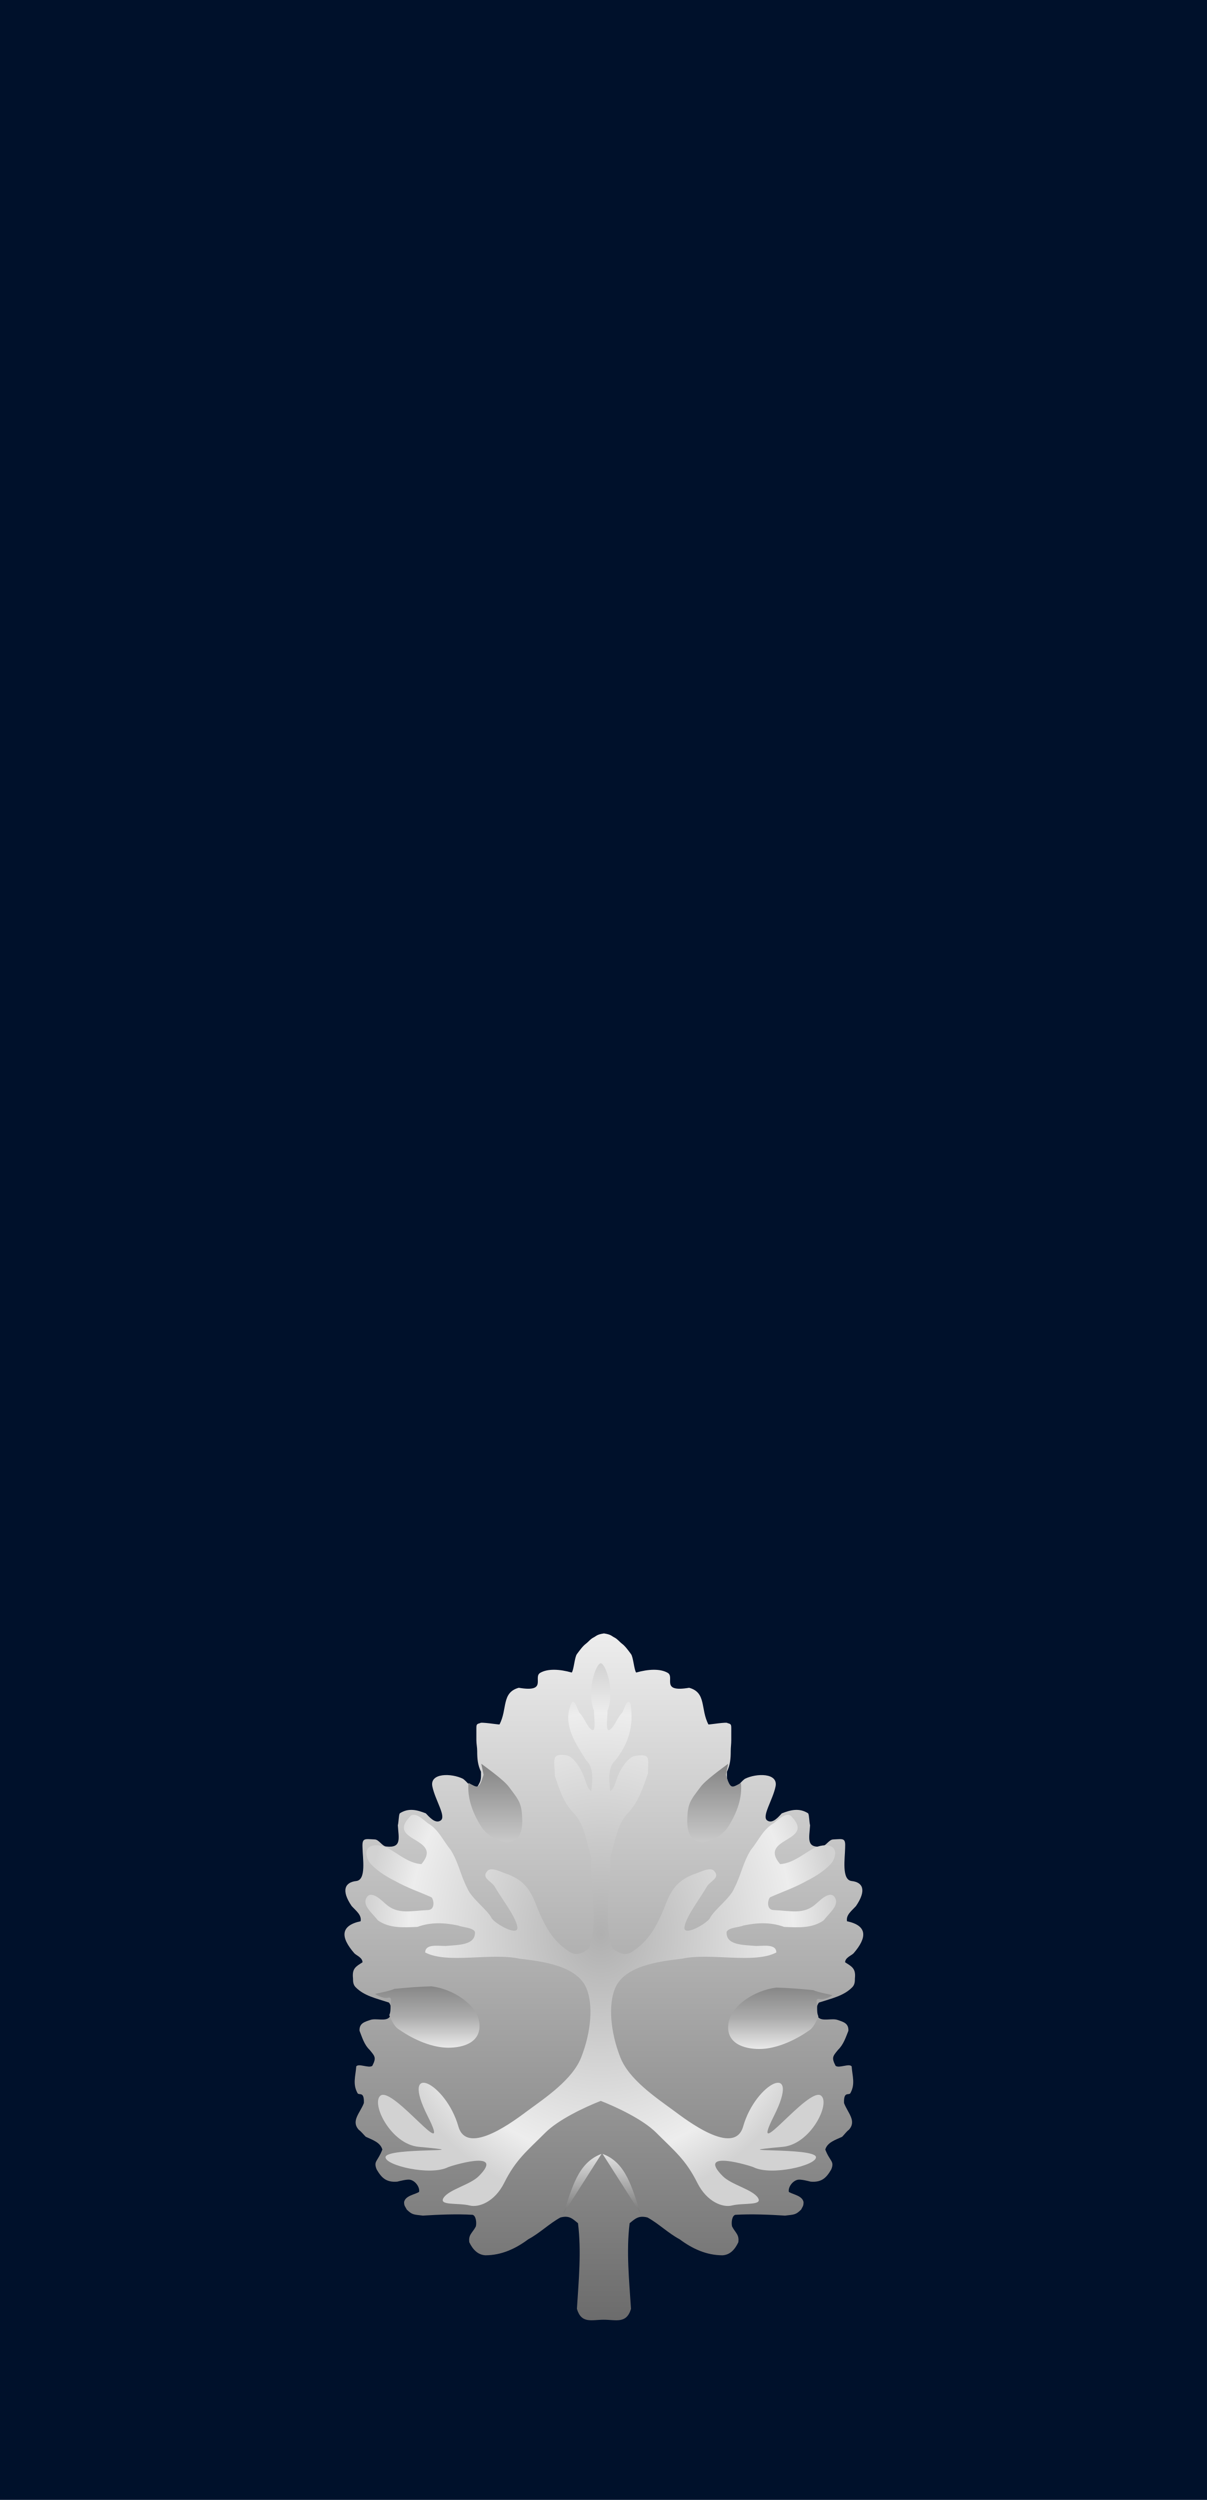 <svg xmlns="http://www.w3.org/2000/svg" xmlns:xlink="http://www.w3.org/1999/xlink" width="266.271" height="551.366" version="1.0"><defs><linearGradient id="ce"><stop offset="0" style="stop-color:#373737;stop-opacity:1"/><stop offset="1" style="stop-color:#373737;stop-opacity:0"/></linearGradient><linearGradient id="cd"><stop offset="0" style="stop-color:#343434;stop-opacity:1"/><stop offset="1" style="stop-color:#343434;stop-opacity:0"/></linearGradient><linearGradient id="cc"><stop offset="0" style="stop-color:#2d2d2d;stop-opacity:1"/><stop offset="1" style="stop-color:#2d2d2d;stop-opacity:0"/></linearGradient><linearGradient id="cb"><stop offset="0" style="stop-color:#2d2d2d;stop-opacity:1"/><stop offset="1" style="stop-color:#2d2d2d;stop-opacity:0"/></linearGradient><linearGradient id="U"><stop offset="0" style="stop-color:#fff9d3;stop-opacity:1"/><stop offset=".5" style="stop-color:#e6c373;stop-opacity:1"/><stop offset="1" style="stop-color:#d8a636;stop-opacity:1"/></linearGradient><linearGradient id="T"><stop offset="0" style="stop-color:#d49200;stop-opacity:1"/><stop offset="1" style="stop-color:#ffecc9;stop-opacity:0"/></linearGradient><linearGradient id="S"><stop offset="0" style="stop-color:#d49e00;stop-opacity:1"/><stop offset=".5" style="stop-color:#f6dda5;stop-opacity:.498"/><stop offset="1" style="stop-color:#b98a00;stop-opacity:.871"/></linearGradient><linearGradient id="R"><stop offset="0" style="stop-color:#d9a100;stop-opacity:1"/><stop offset="1" style="stop-color:#fff;stop-opacity:1"/></linearGradient><linearGradient id="Q"><stop offset="0" style="stop-color:#3a2800;stop-opacity:1"/><stop offset=".102" style="stop-color:#af7900;stop-opacity:1"/><stop offset=".955" style="stop-color:#ffd065;stop-opacity:1"/><stop offset=".983" style="stop-color:#fff3d7;stop-opacity:1"/><stop offset="1" style="stop-color:#fff;stop-opacity:1"/></linearGradient><linearGradient id="L"><stop offset="0" style="stop-color:#6c6c6c;stop-opacity:1"/><stop offset="1" style="stop-color:#ededed;stop-opacity:1"/></linearGradient><linearGradient id="N"><stop offset="0" style="stop-color:#5c5c5c;stop-opacity:1"/><stop offset=".5" style="stop-color:#b7b7b7;stop-opacity:.498"/><stop offset="1" style="stop-color:#5c5c5c;stop-opacity:.867"/></linearGradient><linearGradient id="M"><stop offset="0" style="stop-color:#717171;stop-opacity:1"/><stop offset="1" style="stop-color:#fff;stop-opacity:1"/></linearGradient><linearGradient id="P"><stop offset="0" style="stop-color:#818181;stop-opacity:1"/><stop offset="1" style="stop-color:#fff;stop-opacity:1"/></linearGradient><linearGradient id="K"><stop offset="0" style="stop-color:#4f4f4f;stop-opacity:1"/><stop offset=".102" style="stop-color:#7c7c7c;stop-opacity:1"/><stop offset=".955" style="stop-color:#c2c2c2;stop-opacity:1"/><stop offset=".983" style="stop-color:#ebebeb;stop-opacity:1"/><stop offset="1" style="stop-color:#fff;stop-opacity:1"/></linearGradient><linearGradient id="V"><stop offset="0" style="stop-color:#818181;stop-opacity:1"/><stop offset=".5" style="stop-color:#383838;stop-opacity:1"/><stop offset="1" style="stop-color:#282828;stop-opacity:1"/></linearGradient><linearGradient id="E"><stop offset="0" style="stop-color:#1f1f1f;stop-opacity:1"/><stop offset=".102" style="stop-color:#2b2b2b;stop-opacity:1"/><stop offset=".955" style="stop-color:#4d4d4d;stop-opacity:1"/><stop offset=".983" style="stop-color:#999;stop-opacity:1"/><stop offset="1" style="stop-color:#d7d7d7;stop-opacity:1"/></linearGradient><linearGradient id="l"><stop offset="0" style="stop-color:#fff;stop-opacity:1"/><stop offset="1" style="stop-color:#f8ecbf;stop-opacity:0"/></linearGradient><linearGradient id="J"><stop offset="0" style="stop-color:#2f2f2f;stop-opacity:1"/><stop offset="1" style="stop-color:#6a6a6a;stop-opacity:0"/></linearGradient><linearGradient id="F"><stop offset="0" style="stop-color:#2d2d2d;stop-opacity:1"/><stop offset="1" style="stop-color:#b2b2b2;stop-opacity:1"/></linearGradient><linearGradient id="H"><stop offset="0" style="stop-color:#232323;stop-opacity:1"/><stop offset=".5" style="stop-color:#464646;stop-opacity:.498"/><stop offset="1" style="stop-color:#232323;stop-opacity:.832"/></linearGradient><linearGradient id="I"><stop offset="0" style="stop-color:#2f2f2f;stop-opacity:1"/><stop offset="1" style="stop-color:#9a9a9a;stop-opacity:1"/></linearGradient><linearGradient id="G"><stop offset="0" style="stop-color:#2f2f2f;stop-opacity:1"/><stop offset="1" style="stop-color:#fff;stop-opacity:1"/></linearGradient><linearGradient id="aa"><stop offset="0" style="stop-color:#db0;stop-opacity:1"/><stop offset=".542" style="stop-color:#d08f00;stop-opacity:1"/><stop offset="1" style="stop-color:#ffcc38;stop-opacity:1"/></linearGradient><linearGradient id="X"><stop offset="0" style="stop-color:#ffdf61;stop-opacity:0"/><stop offset=".542" style="stop-color:#fff6c0;stop-opacity:0"/><stop offset="1" style="stop-color:#ffde5c;stop-opacity:1"/></linearGradient><linearGradient id="ab"><stop offset="0" style="stop-color:#e0c114;stop-opacity:1"/><stop offset=".44" style="stop-color:#9b6d07;stop-opacity:.498"/><stop offset=".586" style="stop-color:#e29c00;stop-opacity:.871"/><stop offset="1" style="stop-color:#ffdc53;stop-opacity:1"/></linearGradient><linearGradient id="ad"><stop offset="0" style="stop-color:#ffdd79;stop-opacity:1"/><stop offset="1" style="stop-color:#242424;stop-opacity:0"/></linearGradient><linearGradient id="W"><stop offset="0" style="stop-color:#efb432;stop-opacity:1"/><stop offset=".83" style="stop-color:#ffe065;stop-opacity:1"/><stop offset="1" style="stop-color:#f8be40;stop-opacity:1"/></linearGradient><linearGradient id="Z"><stop offset="0" style="stop-color:#fff3c0;stop-opacity:1"/><stop offset="1" style="stop-color:#ffd321;stop-opacity:1"/></linearGradient><linearGradient id="Y"><stop offset="0" style="stop-color:#ffd14b;stop-opacity:1"/><stop offset="1" style="stop-color:#9e5c00;stop-opacity:0"/></linearGradient><linearGradient id="al"><stop offset="0" style="stop-color:#bcbcbc;stop-opacity:1"/><stop offset="1" style="stop-color:#242424;stop-opacity:0"/></linearGradient><linearGradient id="ae"><stop offset="0" style="stop-color:#c5c5c5;stop-opacity:1"/><stop offset=".178" style="stop-color:#bebebe;stop-opacity:1"/><stop offset=".482" style="stop-color:#a5a5a5;stop-opacity:1"/><stop offset=".83" style="stop-color:silver;stop-opacity:1"/><stop offset="1" style="stop-color:#959595;stop-opacity:1"/></linearGradient><linearGradient id="ca"><stop offset="0" style="stop-color:#b0b0b0;stop-opacity:1"/><stop offset=".817" style="stop-color:#ededed;stop-opacity:1"/><stop offset="1" style="stop-color:#d2d2d2;stop-opacity:1"/></linearGradient><linearGradient id="ag"><stop offset="0" style="stop-color:#c5c5c5;stop-opacity:1"/><stop offset=".369" style="stop-color:#bebebe;stop-opacity:1"/><stop offset=".625" style="stop-color:#a5a5a5;stop-opacity:1"/><stop offset=".83" style="stop-color:silver;stop-opacity:1"/><stop offset="1" style="stop-color:#9c9c9c;stop-opacity:1"/></linearGradient><linearGradient id="aj"><stop offset="0" style="stop-color:#464646;stop-opacity:1"/><stop offset=".542" style="stop-color:#6a6a6a;stop-opacity:1"/><stop offset="1" style="stop-color:#acacac;stop-opacity:1"/></linearGradient><linearGradient id="af"><stop offset="0" style="stop-color:#b9b9b9;stop-opacity:0"/><stop offset=".542" style="stop-color:#e9e9e9;stop-opacity:0"/><stop offset="1" style="stop-color:#686868;stop-opacity:1"/></linearGradient><linearGradient id="ak"><stop offset="0" style="stop-color:#4d4d4d;stop-opacity:1"/><stop offset=".44" style="stop-color:#4f4f4f;stop-opacity:.498"/><stop offset=".586" style="stop-color:#717171;stop-opacity:.871"/><stop offset="1" style="stop-color:#a9a9a9;stop-opacity:1"/></linearGradient><linearGradient id="ai"><stop offset="0" style="stop-color:#cecece;stop-opacity:1"/><stop offset="1" style="stop-color:#484848;stop-opacity:1"/></linearGradient><linearGradient id="ah"><stop offset="0" style="stop-color:#858585;stop-opacity:1"/><stop offset="1" style="stop-color:#000;stop-opacity:0"/></linearGradient><linearGradient id="at"><stop offset="0" style="stop-color:#515151;stop-opacity:1"/><stop offset=".299" style="stop-color:#191919;stop-opacity:1"/><stop offset=".625" style="stop-color:#262626;stop-opacity:1"/><stop offset=".83" style="stop-color:#3f3f3f;stop-opacity:1"/><stop offset="1" style="stop-color:#242424;stop-opacity:1"/></linearGradient><linearGradient id="as"><stop offset="0" style="stop-color:#0d0d0d;stop-opacity:1"/><stop offset=".483" style="stop-color:#262626;stop-opacity:1"/><stop offset=".7" style="stop-color:#3f3f3f;stop-opacity:1"/><stop offset="1" style="stop-color:#242424;stop-opacity:1"/></linearGradient><linearGradient id="ap"><stop offset="0" style="stop-color:#121212;stop-opacity:1"/><stop offset=".774" style="stop-color:#3f3f3f;stop-opacity:1"/><stop offset="1" style="stop-color:#242424;stop-opacity:1"/></linearGradient><linearGradient id="ax"><stop offset="0" style="stop-color:#0d0d0d;stop-opacity:1"/><stop offset=".584" style="stop-color:#262626;stop-opacity:1"/><stop offset=".82" style="stop-color:#3f3f3f;stop-opacity:1"/><stop offset="1" style="stop-color:#242424;stop-opacity:1"/></linearGradient><linearGradient id="ao"><stop offset="0" style="stop-color:#121212;stop-opacity:1"/><stop offset=".817" style="stop-color:#3f3f3f;stop-opacity:1"/><stop offset="1" style="stop-color:#242424;stop-opacity:1"/></linearGradient><linearGradient id="am"><stop offset="0" style="stop-color:#3f3f3f;stop-opacity:1"/><stop offset=".369" style="stop-color:#191919;stop-opacity:1"/><stop offset=".625" style="stop-color:#262626;stop-opacity:1"/><stop offset=".83" style="stop-color:#3f3f3f;stop-opacity:1"/><stop offset="1" style="stop-color:#242424;stop-opacity:1"/></linearGradient><linearGradient id="O"><stop offset="0" style="stop-color:#5c5c5c;stop-opacity:1"/><stop offset="1" style="stop-color:#242424;stop-opacity:0"/></linearGradient><linearGradient id="ar"><stop offset="0" style="stop-color:#121212;stop-opacity:1"/><stop offset=".67" style="stop-color:#3f3f3f;stop-opacity:1"/><stop offset="1" style="stop-color:#242424;stop-opacity:1"/></linearGradient><linearGradient id="aw"><stop offset="0" style="stop-color:#d9d9d9;stop-opacity:1"/><stop offset="1" style="stop-color:#1a1a1a;stop-opacity:1"/></linearGradient><linearGradient id="aq"><stop offset="0" style="stop-color:#434343;stop-opacity:1"/><stop offset="1" style="stop-color:#000;stop-opacity:0"/></linearGradient><linearGradient id="an"><stop offset="0" style="stop-color:#000;stop-opacity:0"/><stop offset=".542" style="stop-color:#1c1c1c;stop-opacity:0"/><stop offset="1" style="stop-color:#464646;stop-opacity:1"/></linearGradient><linearGradient id="au"><stop offset="0" style="stop-color:#000;stop-opacity:1"/><stop offset=".542" style="stop-color:#1c1c1c;stop-opacity:1"/><stop offset="1" style="stop-color:#383838;stop-opacity:1"/></linearGradient><linearGradient id="av"><stop offset="0" style="stop-color:#000;stop-opacity:1"/><stop offset=".44" style="stop-color:#000;stop-opacity:.498"/><stop offset=".586" style="stop-color:#292929;stop-opacity:.867"/><stop offset="1" style="stop-color:#535353;stop-opacity:1"/></linearGradient><linearGradient id="ac"><stop offset="0" style="stop-color:#000;stop-opacity:1"/><stop offset="1" style="stop-color:#8e8e8e;stop-opacity:1"/></linearGradient><linearGradient id="j"><stop offset="0" style="stop-color:#cf9a24;stop-opacity:1"/><stop offset="1" style="stop-color:#efc344;stop-opacity:1"/></linearGradient><linearGradient id="k"><stop offset="0" style="stop-color:#cb8e09;stop-opacity:1"/><stop offset=".571" style="stop-color:#f4dc51;stop-opacity:1"/><stop offset="1" style="stop-color:#d1942c;stop-opacity:1"/></linearGradient><linearGradient id="B"><stop offset="0" style="stop-color:#6c6c6c;stop-opacity:1"/><stop offset="1" style="stop-color:#cecece;stop-opacity:1"/></linearGradient><linearGradient id="D"><stop offset="0" style="stop-color:#565656;stop-opacity:1"/><stop offset=".5" style="stop-color:#636363;stop-opacity:1"/><stop offset="1" style="stop-color:#878787;stop-opacity:1"/></linearGradient><linearGradient id="C"><stop offset="0" style="stop-color:#5f5f5f;stop-opacity:1"/><stop offset=".479" style="stop-color:#979797;stop-opacity:.98"/><stop offset="1" style="stop-color:#757575;stop-opacity:.965"/></linearGradient><linearGradient id="A"><stop offset="0" style="stop-color:#616161;stop-opacity:1"/><stop offset=".624" style="stop-color:#b2b2b2;stop-opacity:1"/><stop offset="1" style="stop-color:#878787;stop-opacity:1"/></linearGradient><linearGradient id="g"><stop offset="0" style="stop-color:#272727;stop-opacity:1"/><stop offset=".5" style="stop-color:#2f2f2f;stop-opacity:1"/><stop offset="1" style="stop-color:#484848;stop-opacity:1"/></linearGradient><linearGradient id="h"><stop offset="0" style="stop-color:#000;stop-opacity:1"/><stop offset="1" style="stop-color:#000;stop-opacity:0"/></linearGradient><linearGradient id="f"><stop offset="0" style="stop-color:#272727;stop-opacity:1"/><stop offset="1" style="stop-color:#383838;stop-opacity:1"/></linearGradient><linearGradient id="e"><stop offset="0" style="stop-color:#272727;stop-opacity:1"/><stop offset=".692" style="stop-color:#5f5f5f;stop-opacity:.98"/><stop offset="1" style="stop-color:#484848;stop-opacity:.965"/></linearGradient><linearGradient id="d"><stop offset="0" style="stop-color:#272727;stop-opacity:1"/><stop offset="1" style="stop-color:#7e7e7e;stop-opacity:.991"/></linearGradient><linearGradient id="ay"><stop offset="0" style="stop-color:#fff9d3;stop-opacity:1"/><stop offset=".5" style="stop-color:#e6d473;stop-opacity:1"/><stop offset="1" style="stop-color:#cba843;stop-opacity:1"/></linearGradient><linearGradient id="x"><stop offset="0" style="stop-color:#e9e9e9;stop-opacity:1"/><stop offset=".5" style="stop-color:#acacac;stop-opacity:1"/><stop offset="1" style="stop-color:#878787;stop-opacity:1"/></linearGradient><linearGradient id="r"><stop offset="0" style="stop-color:#818181;stop-opacity:1"/><stop offset=".5" style="stop-color:#363636;stop-opacity:1"/><stop offset="1" style="stop-color:#000;stop-opacity:1"/></linearGradient><linearGradient id="b"><stop offset="0" style="stop-color:#b38d21;stop-opacity:1"/><stop offset="1" style="stop-color:#edd678;stop-opacity:1"/></linearGradient><linearGradient id="i"><stop offset="0" style="stop-color:#d8980a;stop-opacity:1"/><stop offset=".571" style="stop-color:#f0dd70;stop-opacity:1"/><stop offset="1" style="stop-color:#d7a041;stop-opacity:1"/></linearGradient><linearGradient id="z"><stop offset="0" style="stop-color:#f2dda0;stop-opacity:1"/><stop offset="1" style="stop-color:#c29f17;stop-opacity:0"/></linearGradient><linearGradient id="c"><stop offset="0" style="stop-color:#966f1a;stop-opacity:1"/><stop offset="1" style="stop-color:#ecab1a;stop-opacity:1"/></linearGradient><linearGradient id="y"><stop offset="0" style="stop-color:#a07802;stop-opacity:1"/><stop offset=".245" style="stop-color:#f3d988;stop-opacity:1"/><stop offset=".505" style="stop-color:#ddb14d;stop-opacity:1"/><stop offset=".765" style="stop-color:#fcc958;stop-opacity:1"/><stop offset="1" style="stop-color:#a27309;stop-opacity:1"/></linearGradient><linearGradient id="n"><stop offset="0" style="stop-color:#717171;stop-opacity:1"/><stop offset=".571" style="stop-color:#b2b2b2;stop-opacity:1"/><stop offset="1" style="stop-color:#878787;stop-opacity:1"/></linearGradient><linearGradient id="a"><stop offset="0" style="stop-color:#737373;stop-opacity:1"/><stop offset="1" style="stop-color:#878787;stop-opacity:1"/></linearGradient><linearGradient id="o"><stop offset="0" style="stop-color:#838383;stop-opacity:1"/><stop offset="1" style="stop-color:#c9c9c9;stop-opacity:1"/></linearGradient><linearGradient id="q"><stop offset="0" style="stop-color:#b5b5b5;stop-opacity:1"/><stop offset="1" style="stop-color:#363636;stop-opacity:0"/></linearGradient><linearGradient id="m"><stop offset="0" style="stop-color:#5f5f5f;stop-opacity:1"/><stop offset=".245" style="stop-color:#c2c2c2;stop-opacity:1"/><stop offset=".505" style="stop-color:#858585;stop-opacity:1"/><stop offset=".765" style="stop-color:#9c9c9c;stop-opacity:1"/><stop offset="1" style="stop-color:#636363;stop-opacity:1"/></linearGradient><linearGradient id="v"><stop offset="0" style="stop-color:#000;stop-opacity:1"/><stop offset=".571" style="stop-color:#464646;stop-opacity:1"/><stop offset="1" style="stop-color:#434343;stop-opacity:1"/></linearGradient><linearGradient id="w"><stop offset="0" style="stop-color:#1a1a1a;stop-opacity:1"/><stop offset="1" style="stop-color:#1a1a1a;stop-opacity:.442"/></linearGradient><linearGradient id="p"><stop offset="0" style="stop-color:#4c4839;stop-opacity:1"/><stop offset="1" style="stop-color:#363636;stop-opacity:0"/></linearGradient><linearGradient id="u"><stop offset="0" style="stop-color:#000;stop-opacity:1"/><stop offset="1" style="stop-color:#3a3a3a;stop-opacity:1"/></linearGradient><linearGradient id="t"><stop offset="0" style="stop-color:#464646;stop-opacity:1"/><stop offset="1" style="stop-color:#000;stop-opacity:1"/></linearGradient><linearGradient id="s"><stop offset="0" style="stop-color:#060606;stop-opacity:1"/><stop offset=".245" style="stop-color:#686868;stop-opacity:1"/><stop offset=".505" style="stop-color:#535353;stop-opacity:1"/><stop offset=".765" style="stop-color:#3f3f3f;stop-opacity:1"/><stop offset="1" style="stop-color:#000;stop-opacity:1"/></linearGradient><linearGradient id="br"><stop offset="0" style="stop-color:#060606;stop-opacity:1"/><stop offset=".245" style="stop-color:#686868;stop-opacity:1"/><stop offset=".505" style="stop-color:#535353;stop-opacity:1"/><stop offset=".765" style="stop-color:#3f3f3f;stop-opacity:1"/><stop offset="1" style="stop-color:#000;stop-opacity:1"/></linearGradient><linearGradient id="bs"><stop offset="0" style="stop-color:#464646;stop-opacity:1"/><stop offset="1" style="stop-color:#000;stop-opacity:1"/></linearGradient><linearGradient id="bt"><stop offset="0" style="stop-color:#000;stop-opacity:1"/><stop offset="1" style="stop-color:#3a3a3a;stop-opacity:1"/></linearGradient><linearGradient id="bv"><stop offset="0" style="stop-color:#4c4839;stop-opacity:1"/><stop offset="1" style="stop-color:#363636;stop-opacity:0"/></linearGradient><linearGradient id="bO"><stop offset="0" style="stop-color:#1a1a1a;stop-opacity:1"/><stop offset="1" style="stop-color:#1a1a1a;stop-opacity:.442"/></linearGradient><linearGradient id="bu"><stop offset="0" style="stop-color:#000;stop-opacity:1"/><stop offset=".571" style="stop-color:#464646;stop-opacity:1"/><stop offset="1" style="stop-color:#434343;stop-opacity:1"/></linearGradient><linearGradient id="bX"><stop offset="0" style="stop-color:#5f5f5f;stop-opacity:1"/><stop offset=".245" style="stop-color:#c2c2c2;stop-opacity:1"/><stop offset=".505" style="stop-color:#858585;stop-opacity:1"/><stop offset=".765" style="stop-color:#9c9c9c;stop-opacity:1"/><stop offset="1" style="stop-color:#636363;stop-opacity:1"/></linearGradient><linearGradient id="bU"><stop offset="0" style="stop-color:#b5b5b5;stop-opacity:1"/><stop offset="1" style="stop-color:#363636;stop-opacity:0"/></linearGradient><linearGradient id="bW"><stop offset="0" style="stop-color:#838383;stop-opacity:1"/><stop offset="1" style="stop-color:#c9c9c9;stop-opacity:1"/></linearGradient><linearGradient id="aK"><stop offset="0" style="stop-color:#737373;stop-opacity:1"/><stop offset="1" style="stop-color:#878787;stop-opacity:1"/></linearGradient><linearGradient id="bV"><stop offset="0" style="stop-color:#717171;stop-opacity:1"/><stop offset=".571" style="stop-color:#b2b2b2;stop-opacity:1"/><stop offset="1" style="stop-color:#878787;stop-opacity:1"/></linearGradient><linearGradient id="bT"><stop offset="0" style="stop-color:#a07802;stop-opacity:1"/><stop offset=".245" style="stop-color:#f3d988;stop-opacity:1"/><stop offset=".505" style="stop-color:#ddb14d;stop-opacity:1"/><stop offset=".765" style="stop-color:#fcc958;stop-opacity:1"/><stop offset="1" style="stop-color:#a27309;stop-opacity:1"/></linearGradient><linearGradient id="az"><stop offset="0" style="stop-color:#966f1a;stop-opacity:1"/><stop offset="1" style="stop-color:#ecab1a;stop-opacity:1"/></linearGradient><linearGradient id="aL"><stop offset="0" style="stop-color:#f2dda0;stop-opacity:1"/><stop offset="1" style="stop-color:#c29f17;stop-opacity:0"/></linearGradient><linearGradient id="aN"><stop offset="0" style="stop-color:#d8980a;stop-opacity:1"/><stop offset=".571" style="stop-color:#f0dd70;stop-opacity:1"/><stop offset="1" style="stop-color:#d7a041;stop-opacity:1"/></linearGradient><linearGradient id="aD"><stop offset="0" style="stop-color:#b38d21;stop-opacity:1"/><stop offset="1" style="stop-color:#edd678;stop-opacity:1"/></linearGradient><linearGradient id="bY"><stop offset="0" style="stop-color:#818181;stop-opacity:1"/><stop offset=".5" style="stop-color:#363636;stop-opacity:1"/><stop offset="1" style="stop-color:#000;stop-opacity:1"/></linearGradient><linearGradient id="bH"><stop offset="0" style="stop-color:#e9e9e9;stop-opacity:1"/><stop offset=".5" style="stop-color:#acacac;stop-opacity:1"/><stop offset="1" style="stop-color:#878787;stop-opacity:1"/></linearGradient><linearGradient id="aM"><stop offset="0" style="stop-color:#fff9d3;stop-opacity:1"/><stop offset=".5" style="stop-color:#e6d473;stop-opacity:1"/><stop offset="1" style="stop-color:#cba843;stop-opacity:1"/></linearGradient><linearGradient id="aJ"><stop offset="0" style="stop-color:#272727;stop-opacity:1"/><stop offset="1" style="stop-color:#7e7e7e;stop-opacity:.991"/></linearGradient><linearGradient id="aH"><stop offset="0" style="stop-color:#272727;stop-opacity:1"/><stop offset=".692" style="stop-color:#5f5f5f;stop-opacity:.98"/><stop offset="1" style="stop-color:#484848;stop-opacity:.965"/></linearGradient><linearGradient id="aF"><stop offset="0" style="stop-color:#272727;stop-opacity:1"/><stop offset="1" style="stop-color:#383838;stop-opacity:1"/></linearGradient><linearGradient id="aI"><stop offset="0" style="stop-color:#000;stop-opacity:1"/><stop offset="1" style="stop-color:#000;stop-opacity:0"/></linearGradient><linearGradient id="aG"><stop offset="0" style="stop-color:#272727;stop-opacity:1"/><stop offset=".5" style="stop-color:#2f2f2f;stop-opacity:1"/><stop offset="1" style="stop-color:#484848;stop-opacity:1"/></linearGradient><linearGradient id="bS"><stop offset="0" style="stop-color:#616161;stop-opacity:1"/><stop offset=".624" style="stop-color:#b2b2b2;stop-opacity:1"/><stop offset="1" style="stop-color:#878787;stop-opacity:1"/></linearGradient><linearGradient id="bR"><stop offset="0" style="stop-color:#5f5f5f;stop-opacity:1"/><stop offset=".479" style="stop-color:#979797;stop-opacity:.98"/><stop offset="1" style="stop-color:#757575;stop-opacity:.965"/></linearGradient><linearGradient id="bQ"><stop offset="0" style="stop-color:#565656;stop-opacity:1"/><stop offset=".5" style="stop-color:#636363;stop-opacity:1"/><stop offset="1" style="stop-color:#878787;stop-opacity:1"/></linearGradient><linearGradient id="bP"><stop offset="0" style="stop-color:#6c6c6c;stop-opacity:1"/><stop offset="1" style="stop-color:#cecece;stop-opacity:1"/></linearGradient><linearGradient id="aE"><stop offset="0" style="stop-color:#c48e15;stop-opacity:1"/><stop offset=".624" style="stop-color:#f5db90;stop-opacity:1"/><stop offset="1" style="stop-color:#f7dc45;stop-opacity:1"/></linearGradient><linearGradient id="aO"><stop offset="0" style="stop-color:#cb8e09;stop-opacity:1"/><stop offset=".571" style="stop-color:#f4dc51;stop-opacity:1"/><stop offset="1" style="stop-color:#d1942c;stop-opacity:1"/></linearGradient><linearGradient id="aA"><stop offset="0" style="stop-color:#cf9a24;stop-opacity:1"/><stop offset="1" style="stop-color:#efc344;stop-opacity:1"/></linearGradient><linearGradient id="aU"><stop offset="0" style="stop-color:#000;stop-opacity:1"/><stop offset="1" style="stop-color:#8e8e8e;stop-opacity:1"/></linearGradient><linearGradient id="aV"><stop offset="0" style="stop-color:#000;stop-opacity:1"/><stop offset=".44" style="stop-color:#000;stop-opacity:.498"/><stop offset=".586" style="stop-color:#292929;stop-opacity:.867"/><stop offset="1" style="stop-color:#535353;stop-opacity:1"/></linearGradient><linearGradient id="aW"><stop offset="0" style="stop-color:#000;stop-opacity:1"/><stop offset=".542" style="stop-color:#1c1c1c;stop-opacity:1"/><stop offset="1" style="stop-color:#383838;stop-opacity:1"/></linearGradient><linearGradient id="bc"><stop offset="0" style="stop-color:#000;stop-opacity:0"/><stop offset=".542" style="stop-color:#1c1c1c;stop-opacity:0"/><stop offset="1" style="stop-color:#464646;stop-opacity:1"/></linearGradient><linearGradient id="aZ"><stop offset="0" style="stop-color:#434343;stop-opacity:1"/><stop offset="1" style="stop-color:#000;stop-opacity:0"/></linearGradient><linearGradient id="aT"><stop offset="0" style="stop-color:#d9d9d9;stop-opacity:1"/><stop offset="1" style="stop-color:#1a1a1a;stop-opacity:1"/></linearGradient><linearGradient id="aQ"><stop offset="0" style="stop-color:#121212;stop-opacity:1"/><stop offset=".67" style="stop-color:#3f3f3f;stop-opacity:1"/><stop offset="1" style="stop-color:#242424;stop-opacity:1"/></linearGradient><linearGradient id="aP"><stop offset="0" style="stop-color:#5c5c5c;stop-opacity:1"/><stop offset="1" style="stop-color:#242424;stop-opacity:0"/></linearGradient><linearGradient id="aR"><stop offset="0" style="stop-color:#3f3f3f;stop-opacity:1"/><stop offset=".369" style="stop-color:#191919;stop-opacity:1"/><stop offset=".625" style="stop-color:#262626;stop-opacity:1"/><stop offset=".83" style="stop-color:#3f3f3f;stop-opacity:1"/><stop offset="1" style="stop-color:#242424;stop-opacity:1"/></linearGradient><linearGradient id="bb"><stop offset="0" style="stop-color:#121212;stop-opacity:1"/><stop offset=".817" style="stop-color:#3f3f3f;stop-opacity:1"/><stop offset="1" style="stop-color:#242424;stop-opacity:1"/></linearGradient><linearGradient id="aS"><stop offset="0" style="stop-color:#0d0d0d;stop-opacity:1"/><stop offset=".584" style="stop-color:#262626;stop-opacity:1"/><stop offset=".82" style="stop-color:#3f3f3f;stop-opacity:1"/><stop offset="1" style="stop-color:#242424;stop-opacity:1"/></linearGradient><linearGradient id="ba"><stop offset="0" style="stop-color:#121212;stop-opacity:1"/><stop offset=".774" style="stop-color:#3f3f3f;stop-opacity:1"/><stop offset="1" style="stop-color:#242424;stop-opacity:1"/></linearGradient><linearGradient id="aY"><stop offset="0" style="stop-color:#0d0d0d;stop-opacity:1"/><stop offset=".483" style="stop-color:#262626;stop-opacity:1"/><stop offset=".7" style="stop-color:#3f3f3f;stop-opacity:1"/><stop offset="1" style="stop-color:#242424;stop-opacity:1"/></linearGradient><linearGradient id="aX"><stop offset="0" style="stop-color:#515151;stop-opacity:1"/><stop offset=".299" style="stop-color:#191919;stop-opacity:1"/><stop offset=".625" style="stop-color:#262626;stop-opacity:1"/><stop offset=".83" style="stop-color:#3f3f3f;stop-opacity:1"/><stop offset="1" style="stop-color:#242424;stop-opacity:1"/></linearGradient><linearGradient id="bj"><stop offset="0" style="stop-color:#858585;stop-opacity:1"/><stop offset="1" style="stop-color:#000;stop-opacity:0"/></linearGradient><linearGradient id="bi"><stop offset="0" style="stop-color:#cecece;stop-opacity:1"/><stop offset="1" style="stop-color:#484848;stop-opacity:1"/></linearGradient><linearGradient id="bf"><stop offset="0" style="stop-color:#4d4d4d;stop-opacity:1"/><stop offset=".44" style="stop-color:#4f4f4f;stop-opacity:.498"/><stop offset=".586" style="stop-color:#717171;stop-opacity:.871"/><stop offset="1" style="stop-color:#a9a9a9;stop-opacity:1"/></linearGradient><linearGradient id="bk"><stop offset="0" style="stop-color:#b9b9b9;stop-opacity:0"/><stop offset=".542" style="stop-color:#e9e9e9;stop-opacity:0"/><stop offset="1" style="stop-color:#686868;stop-opacity:1"/></linearGradient><linearGradient id="bg"><stop offset="0" style="stop-color:#464646;stop-opacity:1"/><stop offset=".542" style="stop-color:#6a6a6a;stop-opacity:1"/><stop offset="1" style="stop-color:#acacac;stop-opacity:1"/></linearGradient><linearGradient id="bh"><stop offset="0" style="stop-color:#c5c5c5;stop-opacity:1"/><stop offset=".369" style="stop-color:#bebebe;stop-opacity:1"/><stop offset=".625" style="stop-color:#a5a5a5;stop-opacity:1"/><stop offset=".83" style="stop-color:silver;stop-opacity:1"/><stop offset="1" style="stop-color:#9c9c9c;stop-opacity:1"/></linearGradient><linearGradient id="bZ"><stop offset="0" style="stop-color:#b0b0b0;stop-opacity:1"/><stop offset=".817" style="stop-color:#ededed;stop-opacity:1"/><stop offset="1" style="stop-color:#d2d2d2;stop-opacity:1"/></linearGradient><linearGradient id="be"><stop offset="0" style="stop-color:#c5c5c5;stop-opacity:1"/><stop offset=".178" style="stop-color:#bebebe;stop-opacity:1"/><stop offset=".482" style="stop-color:#a5a5a5;stop-opacity:1"/><stop offset=".83" style="stop-color:silver;stop-opacity:1"/><stop offset="1" style="stop-color:#959595;stop-opacity:1"/></linearGradient><linearGradient id="bd"><stop offset="0" style="stop-color:#bcbcbc;stop-opacity:1"/><stop offset="1" style="stop-color:#242424;stop-opacity:0"/></linearGradient><linearGradient id="aB"><stop offset="0" style="stop-color:#ffd14b;stop-opacity:1"/><stop offset="1" style="stop-color:#9e5c00;stop-opacity:0"/></linearGradient><linearGradient id="bo"><stop offset="0" style="stop-color:#fff3c0;stop-opacity:1"/><stop offset="1" style="stop-color:#ffd321;stop-opacity:1"/></linearGradient><linearGradient id="aC"><stop offset="0" style="stop-color:#efb432;stop-opacity:1"/><stop offset=".83" style="stop-color:#ffe065;stop-opacity:1"/><stop offset="1" style="stop-color:#f8be40;stop-opacity:1"/></linearGradient><linearGradient id="bl"><stop offset="0" style="stop-color:#ffdd79;stop-opacity:1"/><stop offset="1" style="stop-color:#242424;stop-opacity:0"/></linearGradient><linearGradient id="bm"><stop offset="0" style="stop-color:#e0c114;stop-opacity:1"/><stop offset=".44" style="stop-color:#9b6d07;stop-opacity:.498"/><stop offset=".586" style="stop-color:#e29c00;stop-opacity:.871"/><stop offset="1" style="stop-color:#ffdc53;stop-opacity:1"/></linearGradient><linearGradient id="bp"><stop offset="0" style="stop-color:#ffdf61;stop-opacity:0"/><stop offset=".542" style="stop-color:#fff6c0;stop-opacity:0"/><stop offset="1" style="stop-color:#ffde5c;stop-opacity:1"/></linearGradient><linearGradient id="bn"><stop offset="0" style="stop-color:#db0;stop-opacity:1"/><stop offset=".542" style="stop-color:#d08f00;stop-opacity:1"/><stop offset="1" style="stop-color:#ffcc38;stop-opacity:1"/></linearGradient><linearGradient id="bJ"><stop offset="0" style="stop-color:#2f2f2f;stop-opacity:1"/><stop offset="1" style="stop-color:#fff;stop-opacity:1"/></linearGradient><linearGradient id="bI"><stop offset="0" style="stop-color:#2f2f2f;stop-opacity:1"/><stop offset="1" style="stop-color:#9a9a9a;stop-opacity:1"/></linearGradient><linearGradient id="bL"><stop offset="0" style="stop-color:#232323;stop-opacity:1"/><stop offset=".5" style="stop-color:#464646;stop-opacity:.498"/><stop offset="1" style="stop-color:#232323;stop-opacity:.832"/></linearGradient><linearGradient id="bM"><stop offset="0" style="stop-color:#2d2d2d;stop-opacity:1"/><stop offset="1" style="stop-color:#b2b2b2;stop-opacity:1"/></linearGradient><linearGradient id="bK"><stop offset="0" style="stop-color:#2f2f2f;stop-opacity:1"/><stop offset="1" style="stop-color:#6a6a6a;stop-opacity:0"/></linearGradient><linearGradient id="bB"><stop offset="0" style="stop-color:#fff;stop-opacity:1"/><stop offset="1" style="stop-color:#f8ecbf;stop-opacity:0"/></linearGradient><linearGradient id="bN"><stop offset="0" style="stop-color:#1f1f1f;stop-opacity:1"/><stop offset=".102" style="stop-color:#2b2b2b;stop-opacity:1"/><stop offset=".955" style="stop-color:#4d4d4d;stop-opacity:1"/><stop offset=".983" style="stop-color:#999;stop-opacity:1"/><stop offset="1" style="stop-color:#d7d7d7;stop-opacity:1"/></linearGradient><linearGradient id="bq"><stop offset="0" style="stop-color:#818181;stop-opacity:1"/><stop offset=".5" style="stop-color:#383838;stop-opacity:1"/><stop offset="1" style="stop-color:#282828;stop-opacity:1"/></linearGradient><linearGradient id="bw"><stop offset="0" style="stop-color:#4f4f4f;stop-opacity:1"/><stop offset=".102" style="stop-color:#7c7c7c;stop-opacity:1"/><stop offset=".955" style="stop-color:#c2c2c2;stop-opacity:1"/><stop offset=".983" style="stop-color:#ebebeb;stop-opacity:1"/><stop offset="1" style="stop-color:#fff;stop-opacity:1"/></linearGradient><linearGradient id="bA"><stop offset="0" style="stop-color:#818181;stop-opacity:1"/><stop offset="1" style="stop-color:#fff;stop-opacity:1"/></linearGradient><linearGradient id="by"><stop offset="0" style="stop-color:#717171;stop-opacity:1"/><stop offset="1" style="stop-color:#fff;stop-opacity:1"/></linearGradient><linearGradient id="bz"><stop offset="0" style="stop-color:#5c5c5c;stop-opacity:1"/><stop offset=".5" style="stop-color:#b7b7b7;stop-opacity:.498"/><stop offset="1" style="stop-color:#5c5c5c;stop-opacity:.867"/></linearGradient><linearGradient id="bx"><stop offset="0" style="stop-color:#6c6c6c;stop-opacity:1"/><stop offset="1" style="stop-color:#ededed;stop-opacity:1"/></linearGradient><linearGradient id="bC"><stop offset="0" style="stop-color:#3a2800;stop-opacity:1"/><stop offset=".102" style="stop-color:#af7900;stop-opacity:1"/><stop offset=".955" style="stop-color:#ffd065;stop-opacity:1"/><stop offset=".983" style="stop-color:#fff3d7;stop-opacity:1"/><stop offset="1" style="stop-color:#fff;stop-opacity:1"/></linearGradient><linearGradient id="bD"><stop offset="0" style="stop-color:#d9a100;stop-opacity:1"/><stop offset="1" style="stop-color:#fff;stop-opacity:1"/></linearGradient><linearGradient id="bE"><stop offset="0" style="stop-color:#d49e00;stop-opacity:1"/><stop offset=".5" style="stop-color:#f6dda5;stop-opacity:.498"/><stop offset="1" style="stop-color:#b98a00;stop-opacity:.871"/></linearGradient><linearGradient id="bF"><stop offset="0" style="stop-color:#d49200;stop-opacity:1"/><stop offset="1" style="stop-color:#ffecc9;stop-opacity:0"/></linearGradient><linearGradient id="bG"><stop offset="0" style="stop-color:#fff9d3;stop-opacity:1"/><stop offset=".5" style="stop-color:#e6c373;stop-opacity:1"/><stop offset="1" style="stop-color:#d8a636;stop-opacity:1"/></linearGradient><linearGradient xlink:href="#bx" id="cf" x1="-291.486" x2="-139.989" y1="128.709" y2="128.709" gradientUnits="userSpaceOnUse"/><linearGradient xlink:href="#o" id="ch" x1="-91.739" x2="-74.449" y1="46.015" y2="46.015" gradientTransform="rotate(180 -81.693 139.45)" gradientUnits="userSpaceOnUse"/><linearGradient xlink:href="#x" id="ci" x1="-134.276" x2="-120.735" y1="217.902" y2="217.902" gradientUnits="userSpaceOnUse"/><linearGradient xlink:href="#bx" id="cj" x1="-172.102" x2="-156.54" y1="252.094" y2="252.094" gradientUnits="userSpaceOnUse"/><linearGradient xlink:href="#bx" id="ck" x1="-172.102" x2="-156.54" y1="260.783" y2="260.783" gradientUnits="userSpaceOnUse"/><linearGradient xlink:href="#x" id="cl" x1="-134.558" x2="-121.017" y1="295.765" y2="295.765" gradientUnits="userSpaceOnUse"/><linearGradient xlink:href="#o" id="cm" x1="-91.739" x2="-74.449" y1="-2.283" y2="-2.283" gradientTransform="rotate(180 -81.693 139.45)" gradientUnits="userSpaceOnUse"/><radialGradient xlink:href="#ca" id="cg" cx="-67.498" cy="133.849" r="59.848" fx="-67.498" fy="133.849" gradientTransform="matrix(1 0 0 .868 -138.926 11.91)" gradientUnits="userSpaceOnUse"/></defs><path d="M0 .483h551.366v266.271H0z" style="fill:#00112b;fill-opacity:1" transform="rotate(-90 275.441 275.925)"/><path d="M-291.36 128.699c0 2.65-.956 5.008 2.398 5.994 6.274-.392 12.6-1.071 18.884-.3 1.005 1.23 1.781 1.996 1.259 3.957-1.361 2.472-3.446 4.544-4.796 7.074-2.083 2.794-3.527 5.892-3.537 9.472.113 1.702 1.314 2.733 2.877 3.477 1.701.228 2.016-.607 3.478-1.379.886-.221 2.396-.008 2.577.72.206 3.49.044 7.441-.18 10.97.254 2.132.177 2.329 1.32 3.537.733.367.772.54 1.678.54 1.404-.311 1.602-2.18 2.218-3.237.922-.23 2.447.724 2.698 1.978.129.644-.257 2.165-.42 2.818-.208 2.47.88 3.495 2.698 4.556 1.871.746 1.67-.268 4.376-1.32 1.592.44 2.15 2.277 2.818 3.718.541.541 1.129.925 1.558 1.498 1.958 1.744 3.686-.247 5.875-1.079 2.648-.106 1.67 1.012 2.159 1.38 2.035 1.139 3.698.464 5.935.299.726-.545-.468-2.754.12-3.537 1.831-.947 2.114-.625 3.536.54 1.178 1.211 2.73 1.69 4.197 2.278 1.683.084 1.968-1.152 2.398-2.398.43-1.247-.403-3.442.6-4.257 1.001-.814 2.768-.289 3.236.18.927 2.842 1.457 5.442 3.358 7.314.552.552 1.197.6 1.978.6 2.186.234 2.586-.68 3.537-2.159 1.019 0 1.482 1.362 1.978 1.858 3.516 3.054 6.115 3.07 7.074-1.438 1.379-.276 2.29 1.008 3.357 1.978 3.467 2.363 5.24 1.552 5.516-.96.246-2.253 5.03-1.473 7.313-1.438 2.237.118 1.976-.357 1.859-2.638 0-.91-1.559-1.674-1.559-2.577-.37-3.427 1.839-2.696 4.676-2.518.81-.203 2.142-.172 2.638-.42 1.27-1.987.743-3.884 0-5.815-.556-.556-2.469-2.002-1.559-3.237.91-1.236 4.469 1.239 7.494 1.858 3.025.62 2.954-4.223 1.678-6.774-.62-.828-1.262-1.146-1.678-1.978-.498-.996-.355-1.082.84-1.679.734-.367 1.506-.3 2.397-.3 1.517.73 2.899.84 4.556.84.862 0 1.541.12 2.398.12h2.638c.873 0 .954-.1 1.139-.84.311 0-.345-3.97-.3-4.196 3.376-1.792 7.039-.403 8.093-4.257-1.093-6.451 2.34-3.068 3.297-4.736.959-1.667.825-4.276.06-6.954.618-.463 3.385-.62 4.077-1.139.82-.615 1.736-1.256 2.278-1.978.419-.559 1.039-.998 1.379-1.679.335-.67.657-.71.899-2.308-.242-1.598-.564-1.637-.9-2.308-.34-.68-.96-1.12-1.378-1.678-.542-.722-1.458-1.363-2.278-1.978-.692-.52-3.459-.676-4.077-1.14.765-2.677.899-5.286-.06-6.954-.958-1.667-4.39 1.716-3.297-4.736-1.054-3.854-4.717-2.464-8.093-4.256-.045-.227.611-4.256.3-4.256-.185-.74-.266-.84-1.14-.84h-2.637c-.857 0-1.536.18-2.398.18-1.657 0-3.039.11-4.556.84-.89 0-1.663.067-2.398-.3-1.194-.597-1.337-.683-.84-1.679.417-.832 1.058-1.15 1.68-1.978 1.275-2.551 1.346-7.394-1.68-6.774-3.024.619-6.582 3.093-7.493 1.858-.91-1.235 1.003-2.741 1.559-3.297.743-1.931 1.27-3.768 0-5.755-.496-.248-1.829-.218-2.638-.42-2.837.177-5.045.91-4.676-2.518 0-.903 1.559-1.667 1.559-2.578.117-2.28.378-2.815-1.859-2.697-2.284.035-7.067.875-7.313-1.38-.275-2.51-2.049-3.382-5.516-1.018-1.066.97-1.978 2.254-3.357 1.978-.48-2.254-1.374-3.366-2.578-3.537-1.203-.17-2.738.631-4.496 2.158-.496.497-.96 1.799-1.978 1.799-.95-1.48-1.35-2.334-3.537-2.098-.781 0-1.426.046-1.978.599-1.9 1.871-2.431 4.471-3.358 7.314-.468.469-2.235.934-3.237.12-1.002-.815-.17-2.95-.6-4.197-.429-1.247-.714-2.482-2.397-2.398-1.467.587-3.02 1.007-4.197 2.218-1.422 1.164-1.705 1.547-3.537.6-.587-.784.607-2.992-.12-3.537-2.236-.165-3.9-.84-5.934.3-.49.366.49 1.485-2.159 1.378-2.189-.831-3.917-2.882-5.875-1.139-.43.574-1.017 1.018-1.558 1.56-.667 1.44-1.226 3.218-2.818 3.656-2.706-1.051-2.505-2.005-4.376-1.259-1.819 1.06-2.906 2.087-2.698 4.556.163.653.549 2.174.42 2.818-.251 1.254-1.776 2.209-2.698 1.978-.616-1.057-.814-2.986-2.218-3.297-.906 0-.945.232-1.679.6-1.142 1.208-1.065 1.405-1.318 3.536.223 3.53.386 7.48.18 10.971-.183.727-1.692.941-2.578.72-1.461-.773-1.777-1.667-3.478-1.44-1.563.745-2.764 1.836-2.877 3.538.01 3.58 1.454 6.678 3.537 9.472 1.35 2.53 3.435 4.602 4.796 7.074.522 1.96-.254 2.667-1.26 3.896-6.282.772-12.609.153-18.883-.24-3.354.987-2.398 3.285-2.398 5.935z" style="fill:url(#cf);fill-opacity:1;fill-rule:evenodd;stroke:none" transform="rotate(-90 112.39 107.883)"/><path d="M-243.093 128.027c-1.43 3.636-4.142 9.357-7.014 12.23-4.069 4.068-5.947 6.51-11.03 9.052-4.361 2.18-5.507 5.731-5.037 7.613.654 2.613-.09 6.99 1.739 5.755 1.83-1.235 2.832-5.83 4.736-7.733 6.089-6.09 2.213 6.305 1.978 6.774-1.97 3.94.4 13.878 2.218 13.788 2.271-.112.924-22.017 2.278-7.314.565 6.124 9.508 10.549 11.27 8.453 1.14-1.353-2.852-5.401-5.694-8.393-2.843-2.99-4.518-4.918 1.199-2.038 12.423 6.26 7.36-4.032-2.278-6.774-6.83-1.942 1.655-12.827 3.417-15.227 3.003-4.093 6.944-9.959 11.81-11.87 5.632-2.212 11.657-2.685 15.287-1.139 4.926 2.098 5.893 9.644 6.474 14.688 1.385 6.332-1.196 15.942 1.379 20.862 1.926 0 1.439-2.742 1.439-4.496.25-2.84.125-6.655 3.117-6.475.994.497.986 2.872 1.379 3.657.646 3.054.8 6.016-.3 9.052-.106 3.018-.38 6.087 1.439 8.693 1.84 1.458 3.578 3.769 5.335 2.278 1.175-1.175-1.303-3.456-1.678-3.957-2.44-2.656-1.53-5.588-1.38-9.292 0-1.706 2.267-1.391 2.819-.84 1.377 3.078 1.964 5.084 3.656 8.154 1.01 2.02 2.54 4.393 4.197 5.635 3.225 1.707 4.381-.654 3.117-3.897-1.353-2.499-3.442-4.78-3.657-7.673 5.897-5.008 4.877 7.836 10.431 2.578 1.394-1.045-.847-3.248-1.378-3.957-1.418-2.43-3.721-3.286-5.935-5.095-2.977-1.815-5.339-2.06-8.453-3.657-2.169-.868-4.77-4.453-6.535-5.336-1.184-.592-4.293-5.987-1.978-5.635 2.315.352 6.13 3.355 9.052 5.036 1.179.883 1.858 2.938 3.358 1.438.925-.925-.56-3.437-.84-4.556-1.484-3.73-3.654-5.035-7.613-6.474-3.79-1.625-6.862-3.17-9.292-6.774-1.082-1.442-.664-2.892.54-4.497 6.098-2.227 13.564-.31 20.082-.539 3.33 1.02 7.322 1.466 9.832 3.897 2.405 2.287 5.592 3.335 8.777 4.425 3.264-.028 4.426.785 3.79-2.987-.393-1.576-2.927-3.085-4.354-3.656-1.292-.517-2.69-.709-3.417-1.679.747-.044 5.066-.91 6.774 1.079 3.718 2.965 7.644 4.122 12.41 3.417 1.913-.765-1.47-1.47-1.98-1.978-.93-.93-2.495-1.417-3.356-2.278-1.497-1.497 2.133-.84 3.956-.84 4.372 1.717 10.432-.462 10.432-1.498 0-1.037-6.06-3.215-10.432-1.499-1.823 0-5.453.658-3.956-.84.86-.86 2.427-1.347 3.357-2.277.508-.509 3.892-1.213 1.978-1.979-4.57-1.828-8.605 1.032-12.41 3.417-1.707 1.99-6.026 1.124-6.773 1.08.727-.97 2.125-1.163 3.417-1.679 1.427-.571 4.102-2.08 4.496-3.657.635-3.771-1.232-2.676-4.496-2.705-3.185 1.09-5.808 1.857-8.213 4.144-2.51 2.43-6.503 2.876-9.832 3.897-6.518-.23-13.984 1.688-20.083-.54-1.203-1.605-1.62-3.054-.54-4.496 2.431-3.605 5.504-5.15 9.293-6.774 3.959-1.44 6.13-2.745 7.613-6.475.28-1.118 1.765-3.63.84-4.556-1.5-1.5-2.18.555-3.358 1.439-2.921 1.68-6.737 4.743-9.052 5.095-2.315.353.794-5.102 1.978-5.695 1.765-.882 4.366-4.468 6.535-5.335 3.114-1.598 5.476-1.842 8.453-3.657 2.214-1.81 4.517-2.666 5.935-5.096.531-.709 2.772-2.911 1.378-3.956-5.554-5.258-4.534 7.586-10.43 2.577.214-2.893 2.303-5.114 3.656-7.613 1.264-3.242.108-5.664-3.117-3.957-1.656 1.243-3.187 3.616-4.197 5.636-1.692 3.07-2.28 5.076-3.656 8.153-.552.552-2.818.867-2.818-.84-.152-3.703-1.061-6.636 1.379-9.292.375-.5 2.853-2.782 1.678-3.956-.439-.373-.877-.508-1.319-.48-1.323.083-2.636 1.664-4.016 2.758-1.819 2.606-1.545 5.674-1.439 8.692 1.1 3.036.946 5.998.3 9.053-.393.784-.385 3.16-1.379 3.656-2.992.18-2.866-3.634-3.117-6.474 0-1.754.487-4.496-1.44-4.496-2.574 4.92.007 14.53-1.378 20.862-.58 5.043-1.548 12.589-6.474 14.687-3.63 1.547-9.655 1.074-15.287-1.139-4.866-1.91-8.807-7.776-11.81-11.87-1.762-2.4-10.246-13.284-3.417-15.226 9.638-2.742 14.7-13.034 2.278-6.775-5.717 2.88-4.042.953-1.2-2.038 2.843-2.991 6.834-7.04 5.696-8.393-1.763-2.095-10.706 2.33-11.27 8.453-1.355 14.703-.009-7.202-2.279-7.314-1.817-.09-4.187 9.85-2.218 13.788.235.47 4.111 12.864-1.978 6.775-1.904-1.904-2.907-6.499-4.736-7.734-1.83-1.235-1.085 3.143-1.739 5.755-.47 1.882.676 5.434 5.036 7.614 5.084 2.542 6.962 4.984 11.03 9.052 2.873 2.872 5.584 8.594 7.015 12.23z" style="fill:url(#cg);fill-opacity:1;fill-rule:evenodd;stroke:#2f2f2f;stroke-width:0;stroke-linecap:butt;stroke-linejoin:miter;stroke-miterlimit:4;stroke-opacity:1;stroke-dasharray:none" transform="rotate(-90 112.39 107.883)"/><path d="M-75.879 226.986c-3.357-.323-6.578.914-9.45 2.68-3.74 2.297-6.218 9.292 1.128 9.168 3.882-.065 4.455-.696 7.476-2.962 1.49-1.117 3.96-4.576 5.078-6.065-.153-.002-2.3.494-2.452.492-3.375-1.034-2.802-1.332-1.78-3.313z" style="fill:url(#ch);fill-opacity:1;fill-rule:evenodd;stroke:url(#radialGradient6352);stroke-width:0;stroke-linecap:butt;stroke-linejoin:miter;stroke-miterlimit:4;stroke-opacity:1;stroke-dasharray:none" transform="rotate(-90 96.869 220.493)"/><path d="M-122.427 206.392c.067-.062.612 3.2 1.128 4.231.264 2.703.5 5.446.564 8.181-.57 4.696-4.025 10.178-8.18 10.58-4.157.401-5.373-3.467-5.361-6.912.012-3.446 1.693-7.473 3.95-10.72.653-1.144 2.034-1.737 3.244-2.257.584.292 1.266.282 2.116.282.686 0 1.98.489 1.692-.564-.286-1.054.78-2.76.847-2.821z" style="fill:url(#ci);fill-opacity:1;fill-rule:evenodd;stroke:url(#radialGradient6356);stroke-width:0;stroke-linecap:butt;stroke-linejoin:miter;stroke-miterlimit:4;stroke-opacity:1;stroke-dasharray:none" transform="rotate(-90 96.869 220.493)"/><path d="M-157.691 256.325c-1.945-5.3-7.701-6.513-13.26-8.463" style="fill:url(#cj);fill-opacity:1;stroke:url(#linearGradient6360);stroke-width:2.302;stroke-linecap:butt;stroke-linejoin:miter;stroke-miterlimit:4;stroke-opacity:1;stroke-dasharray:none" transform="rotate(-90 96.869 220.493)"/><path d="M-157.691 256.551c-1.945 5.301-7.701 6.514-13.26 8.463" style="fill:url(#ck);fill-opacity:1;stroke:url(#linearGradient6364);stroke-width:2.302;stroke-linecap:butt;stroke-linejoin:miter;stroke-miterlimit:4;stroke-opacity:1;stroke-dasharray:none" transform="rotate(-90 96.869 220.493)"/><path d="M-122.71 307.275c.067.061.613-3.2 1.129-4.232.264-2.703.5-5.446.564-8.181-.57-4.696-4.025-10.178-8.181-10.58-4.156-.401-5.372 3.467-5.36 6.912.011 3.446 1.693 7.473 3.95 10.72.653 1.145 2.034 1.737 3.244 2.257.584-.292 1.266-.282 2.116-.282.686 0 1.98-.489 1.692.565-.287 1.053.78 2.76.847 2.82z" style="fill:url(#cl);fill-opacity:1;fill-rule:evenodd;stroke:url(#radialGradient6368);stroke-width:0;stroke-linecap:butt;stroke-linejoin:miter;stroke-miterlimit:4;stroke-opacity:1;stroke-dasharray:none" transform="rotate(-90 96.869 220.493)"/><path d="M-75.879 287.083c-3.357.322-6.578-.915-9.45-2.68-3.74-2.298-6.218-9.293 1.128-9.17 3.882.066 4.455.697 7.476 2.963 1.49 1.117 3.96 4.576 5.078 6.065-.153.002-2.3-.494-2.452-.492-3.375 1.034-2.802 1.333-1.78 3.314z" style="fill:url(#cm);fill-opacity:1;fill-rule:evenodd;stroke:url(#radialGradient6372);stroke-width:0;stroke-linecap:butt;stroke-linejoin:miter;stroke-miterlimit:4;stroke-opacity:1;stroke-dasharray:none" transform="rotate(-90 96.869 220.493)"/></svg>